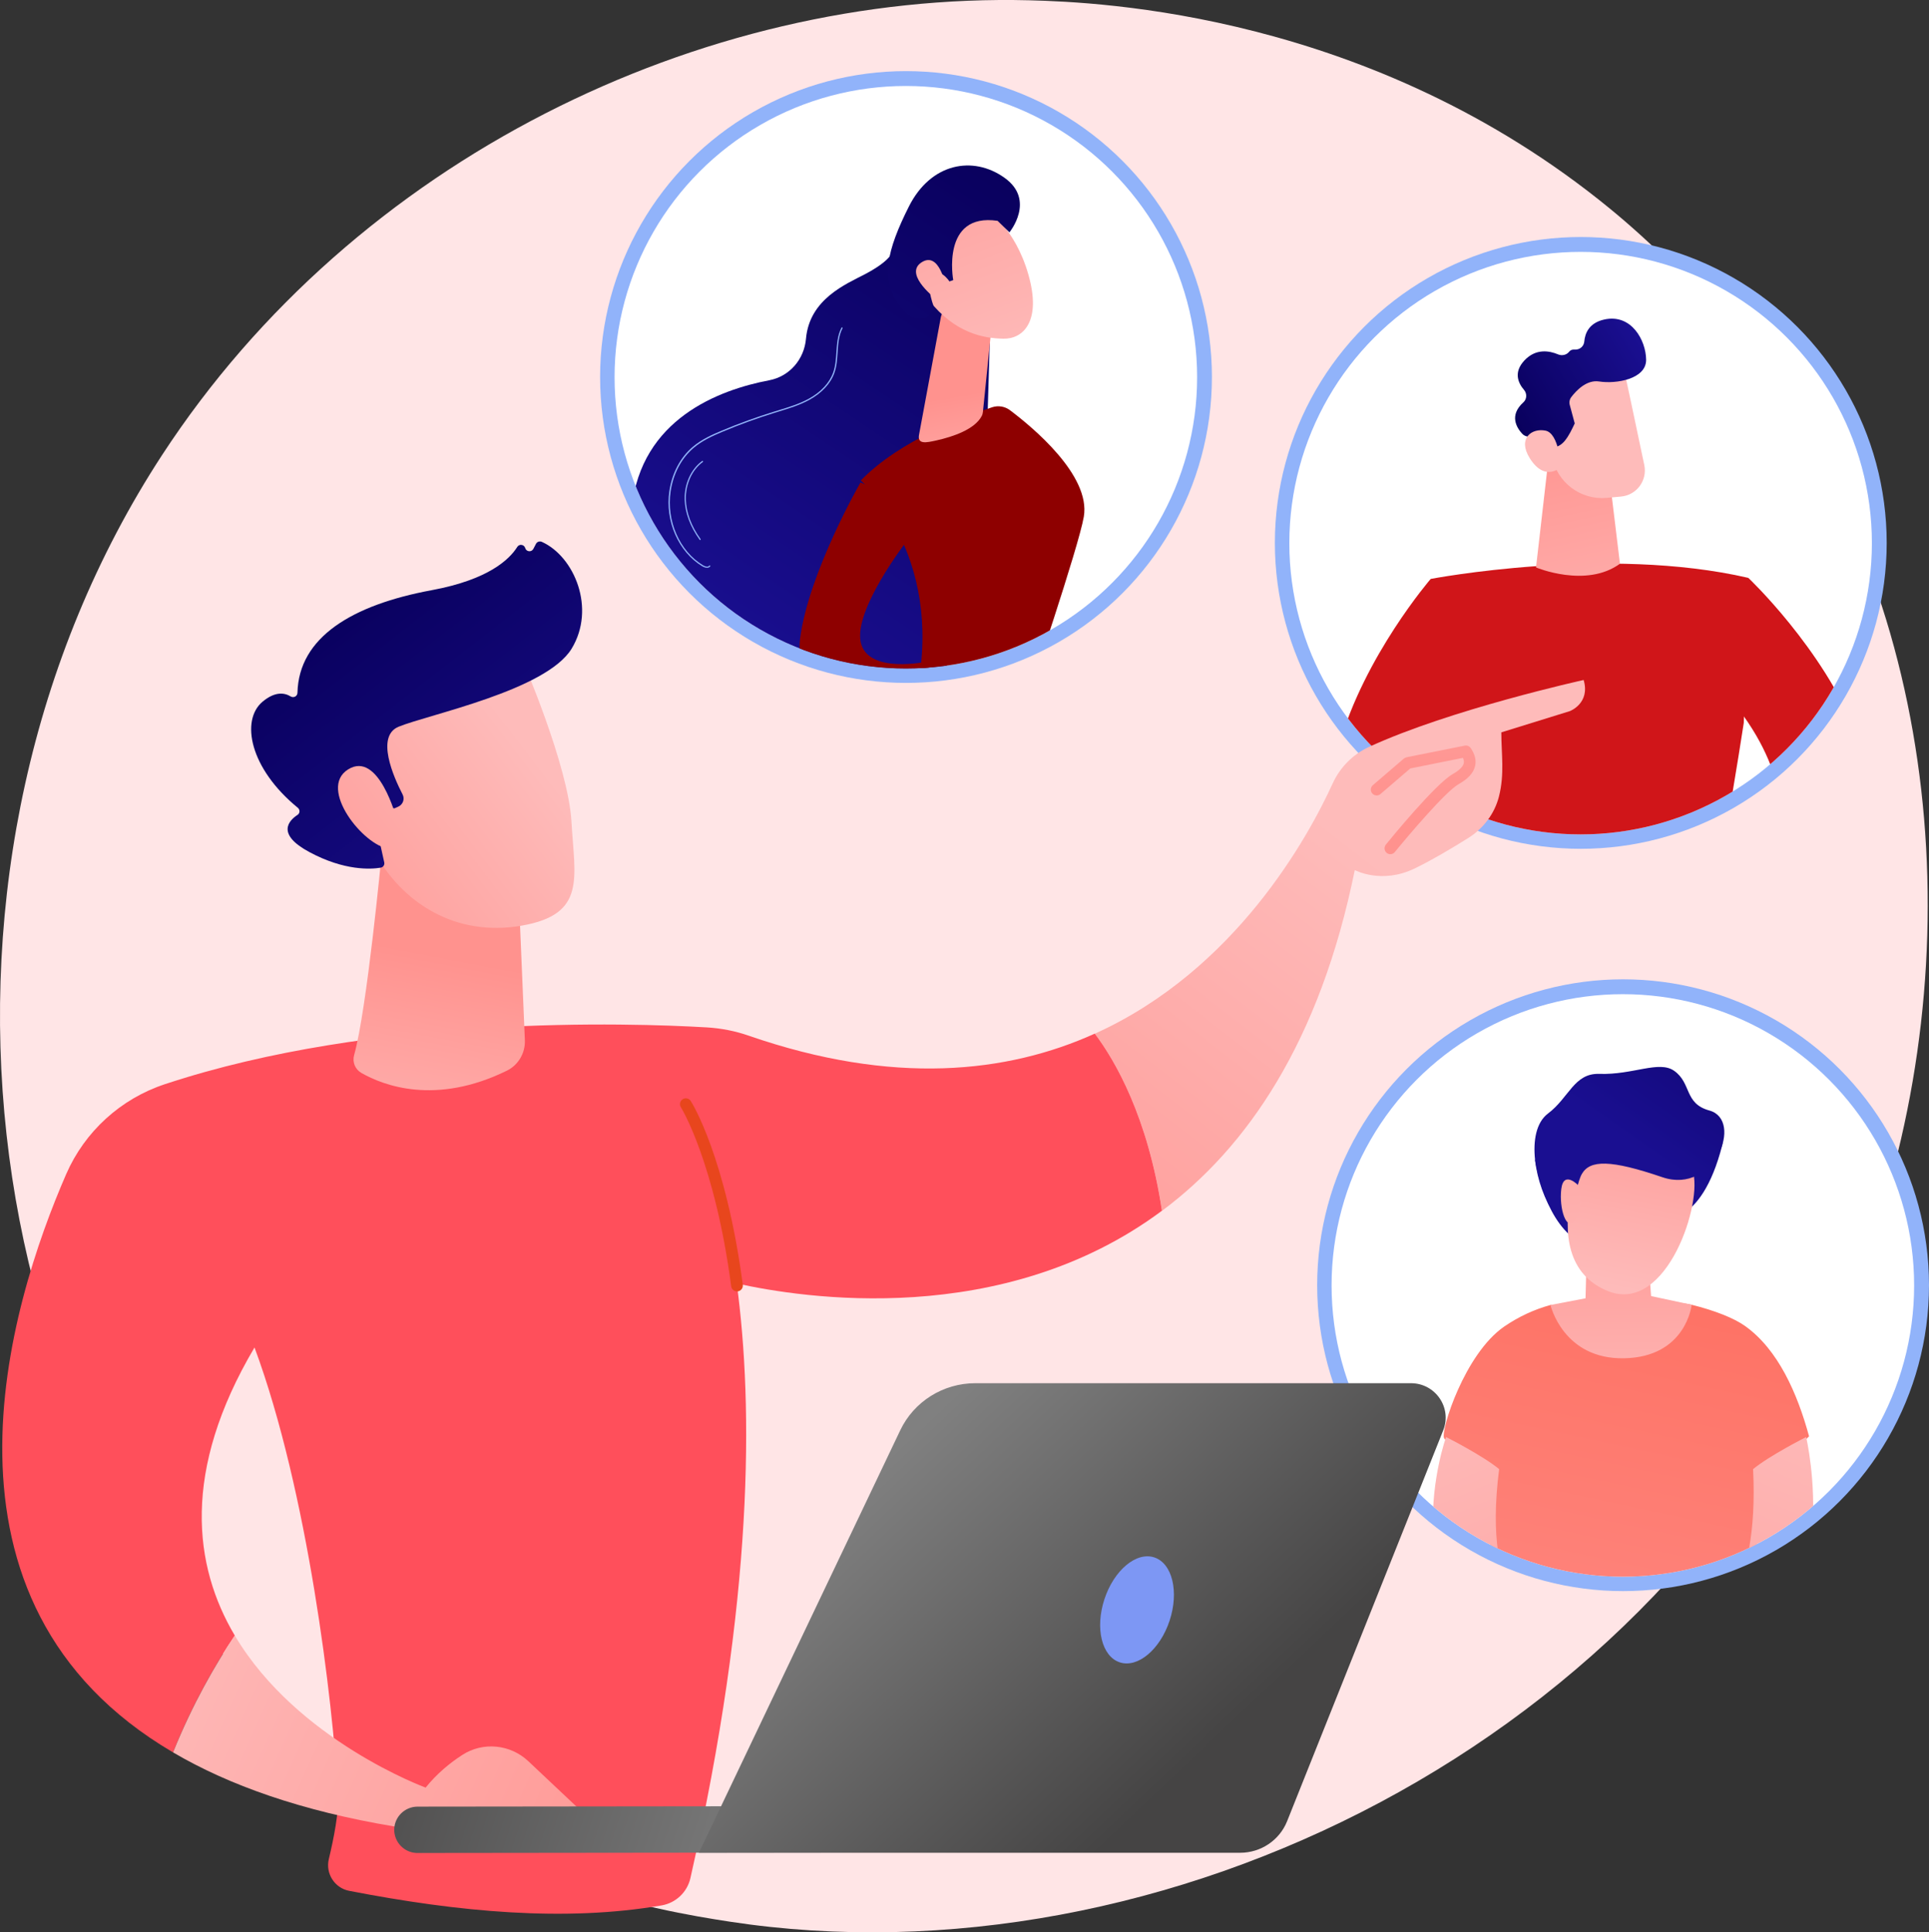 <?xml version="1.0" encoding="utf-8"?>
<!-- Generator: Adobe Illustrator 25.2.3, SVG Export Plug-In . SVG Version: 6.00 Build 0)  -->
<svg version="1.1" id="Layer_1" xmlns="http://www.w3.org/2000/svg" xmlns:xlink="http://www.w3.org/1999/xlink" x="0px" y="0px"
	 viewBox="0 0 337.42 338.02" style="enable-background:new 0 0 337.42 338.02;" xml:space="preserve">
<rect x="0" y="0" width="337.42" height="338.02" fill="#333333" stroke="none"/>
<style type="text/css">
	.st0{fill:#FFE5E6;}
	.st1{fill:#91B3FA;}
	.st2{clip-path:url(#SVGID_2_);fill:#FFFFFF;}
	.st3{clip-path:url(#SVGID_2_);}
	.st4{fill:#D01519;}
	.st5{fill:url(#SVGID_3_);}
	.st6{fill:url(#SVGID_4_);}
	.st7{fill:url(#SVGID_5_);}
	.st8{fill:url(#SVGID_6_);}
	.st9{fill:url(#SVGID_7_);}
	.st10{fill:url(#SVGID_8_);}
	.st11{clip-path:url(#SVGID_10_);fill:#FFFFFF;}
	.st12{clip-path:url(#SVGID_10_);}
	.st13{fill:url(#SVGID_11_);}
	.st14{fill:#8E0000;}
	.st15{fill:url(#SVGID_12_);}
	.st16{fill:url(#SVGID_13_);}
	.st17{fill:url(#SVGID_14_);}
	.st18{fill:url(#SVGID_15_);}
	.st19{clip-path:url(#SVGID_17_);fill:#FFFFFF;}
	.st20{clip-path:url(#SVGID_17_);}
	.st21{fill:url(#SVGID_18_);}
	.st22{fill:url(#SVGID_19_);}
	.st23{fill:url(#SVGID_20_);}
	.st24{fill:url(#SVGID_21_);}
	.st25{fill:url(#SVGID_22_);}
	.st26{fill:url(#SVGID_23_);}
	.st27{fill:url(#SVGID_24_);}
	.st28{fill:url(#SVGID_25_);}
	.st29{fill:url(#SVGID_26_);}
	.st30{fill:#FF4F5B;}
	.st31{fill:#E8461D;}
	.st32{fill:url(#SVGID_27_);}
	.st33{fill:url(#SVGID_28_);}
	.st34{fill:url(#SVGID_29_);}
	.st35{fill:url(#SVGID_30_);}
	.st36{fill:url(#SVGID_31_);}
	.st37{fill:url(#SVGID_32_);}
	.st38{fill:url(#SVGID_33_);}
	.st39{fill:url(#SVGID_34_);}
	.st40{fill:#7D97F4;}
</style>
<g>
	<path class="st0" d="M323.06,228.36c-32.72,76.5-119.86,119.35-195.43,107.79c-12.3-1.88-46.01-7.48-75.86-33.92
		c-57.46-50.89-69.75-151.65-23.4-222.66C62.11,27.88,122.58-1.41,180.05,0.05c12.38,0.32,59.81,2.26,101.5,36.4
		c6.12,5.01,19.63,16.93,31.8,35.83C341.93,116.67,344.38,178.5,323.06,228.36z"/>
	<g>
		<circle class="st1" cx="276.51" cy="94.97" r="53.51"/>
		<g>
			<defs>
				<circle id="SVGID_1_" cx="276.48" cy="95.01" r="50.95"/>
			</defs>
			<clipPath id="SVGID_2_">
				<use xlink:href="#SVGID_1_"  style="overflow:visible;"/>
			</clipPath>
			<path class="st2" d="M340.32,159.14l-123.37,4.03c-0.74,0.02-1.37-0.56-1.4-1.31l-4.45-136.18c-0.02-0.74,0.56-1.37,1.31-1.4
				l123.37-4.03c0.74-0.02,1.37,0.56,1.4,1.31l4.45,136.18C341.65,158.49,341.06,159.12,340.32,159.14z"/>
			<g class="st3">
				<path class="st4" d="M250.26,101.27c0,0,30.87-5.91,55.57-0.18l-0.81,25.36c0,0-5.39,35.32-9.78,50.99
					c0,0-18.67,3.88-27.81-0.73c0,0-8.79-43.85-13.08-50.25C254.35,126.48,249.71,109.47,250.26,101.27z"/>
				<linearGradient id="SVGID_3_" gradientUnits="userSpaceOnUse" x1="281.916" y1="122.936" x2="271.287" y2="73.88">
					<stop  offset="0" style="stop-color:#FEBBBA"/>
					<stop  offset="1" style="stop-color:#FF928E"/>
				</linearGradient>
				<path class="st5" d="M271.09,78.26l-2.41,21c0,0,8.76,3.68,14.68-0.65l-1.78-14.71L271.09,78.26z"/>
				<g>
					
						<linearGradient id="SVGID_4_" gradientUnits="userSpaceOnUse" x1="1134.967" y1="-519.35" x2="1160.7" y2="-525.613" gradientTransform="matrix(0.86 -0.511 0.511 0.86 752.497 -57.591)">
						<stop  offset="0" style="stop-color:#FEBBBA"/>
						<stop  offset="1" style="stop-color:#FF928E"/>
					</linearGradient>
					<path class="st6" d="M283.95,64.22c0.1,0.17,2.31,10.65,3.67,17.14c0.56,2.68-1.34,5.25-4.06,5.5l-2.5,0.23
						c-4.59,0.42-8.74-2.72-9.59-7.25l-2.19-11.76C269.27,68.08,281.45,60.01,283.95,64.22z"/>
					
						<linearGradient id="SVGID_5_" gradientUnits="userSpaceOnUse" x1="-486.291" y1="-136.783" x2="-459.786" y2="-136.783" gradientTransform="matrix(0.86 -0.511 0.511 0.86 752.497 -57.591)">
						<stop  offset="0" style="stop-color:#09005D"/>
						<stop  offset="1" style="stop-color:#1A0F91"/>
					</linearGradient>
					<path class="st7" d="M266.58,68.2c-1-1.16-1.9-3.06,0.08-5.16c2-2.12,4.36-1.69,5.87-1.05c0.67,0.28,1.48,0.12,1.93-0.45
						c0.2-0.25,0.5-0.43,0.96-0.39c0.87,0.07,1.62-0.53,1.7-1.4c0.13-1.49,0.86-3.26,3.46-3.85c4.78-1.09,7.33,3.65,7.36,7.03
						c0.02,3.38-5.22,4.27-8.23,3.8c-2.21-0.34-4.04,1.65-4.86,2.73c-0.3,0.39-0.4,0.9-0.27,1.37l0.87,3.24
						c-0.49,1.03-0.98,2.09-1.69,2.98c-0.51,0.64-1.08,1-1.7,1.17c-0.95-1.64-3.47-1.84-4.63-1.84c-0.45,0-0.87-0.18-1.17-0.51
						c-0.91-0.98-2.36-3.18,0.2-5.48C267.09,69.83,267.13,68.84,266.58,68.2z"/>
					
						<linearGradient id="SVGID_6_" gradientUnits="userSpaceOnUse" x1="1134.055" y1="-523.076" x2="1159.788" y2="-529.339" gradientTransform="matrix(0.86 -0.511 0.511 0.86 752.497 -57.591)">
						<stop  offset="0" style="stop-color:#FEBBBA"/>
						<stop  offset="1" style="stop-color:#FF928E"/>
					</linearGradient>
					<path class="st8" d="M273.04,81.7c0,0-0.3-5.89-2.7-6.37c-2.4-0.48-4.92,1.33-2.77,4.8C270.25,84.44,273.04,81.7,273.04,81.7z"
						/>
				</g>
				<path class="st4" d="M250.26,101.27c0,0-46.47,53.83,10.93,71.98l-0.13-4.08c0,0-21.81-17.27-6.28-42.3
					C254.77,126.87,251.97,103.67,250.26,101.27z"/>
				
					<linearGradient id="SVGID_7_" gradientUnits="userSpaceOnUse" x1="225.412" y1="238.592" x2="199.272" y2="260.92" gradientTransform="matrix(1 -0.033 0.033 1 41.305 -66.651)">
					<stop  offset="0" style="stop-color:#FEBBBA"/>
					<stop  offset="1" style="stop-color:#FF928E"/>
				</linearGradient>
				<path class="st9" d="M261.48,169.57c0,0,7.19-5.14,10.51-3.61c3.32,1.53,3.4,3.98,3.4,3.98s-1.53,3.32-4,2.58
					c-2.48-0.74-8.14,1.08-10.61,0.35C260.77,172.86,259.85,169.62,261.48,169.57z"/>
				<path class="st4" d="M305.83,101.1c0,0,51.87,48.98-4.23,70.84l-0.13-4.08c0,0,20.64-18.66,3.51-42.62
					C304.99,125.23,302.7,105.28,305.83,101.1z"/>
				
					<linearGradient id="SVGID_8_" gradientUnits="userSpaceOnUse" x1="241.141" y1="239.794" x2="255.845" y2="254.498" gradientTransform="matrix(1 -0.033 0.033 1 41.305 -66.651)">
					<stop  offset="0" style="stop-color:#FEBBBA"/>
					<stop  offset="1" style="stop-color:#FF928E"/>
				</linearGradient>
				<path class="st10" d="M301.08,168.27c0,0-7.51-4.66-10.72-2.92c-3.21,1.74-3.13,4.19-3.13,4.19s1.74,3.21,4.16,2.32
					c2.42-0.9,8.19,0.55,10.61-0.35C302,171.51,302.71,168.22,301.08,168.27z"/>
			</g>
		</g>
	</g>
	<g>
		<circle class="st1" cx="158.48" cy="65.95" r="53.51"/>
		<g>
			<defs>
				<circle id="SVGID_9_" cx="158.45" cy="65.99" r="50.95"/>
			</defs>
			<clipPath id="SVGID_10_">
				<use xlink:href="#SVGID_9_"  style="overflow:visible;"/>
			</clipPath>
			<path class="st11" d="M222.29,130.13l-123.37,4.03c-0.74,0.02-1.37-0.56-1.4-1.31L93.08-3.34c-0.02-0.74,0.56-1.37,1.31-1.4
				l123.37-4.03c0.74-0.02,1.37,0.56,1.4,1.31l4.45,136.18C223.63,129.47,223.04,130.1,222.29,130.13z"/>
			<g class="st12">
				
					<linearGradient id="SVGID_11_" gradientUnits="userSpaceOnUse" x1="-5640.034" y1="156.55" x2="-5584.431" y2="233.272" gradientTransform="matrix(-0.999 0.036 0.036 0.999 -5461.49 82.335)">
					<stop  offset="0" style="stop-color:#09005D"/>
					<stop  offset="1" style="stop-color:#1A0F91"/>
				</linearGradient>
				<path class="st13" d="M156.25,43.03c0,0,0.99,1.81-4.92,4.92c-3.3,1.73-9.74,4.34-10.35,11.32c-0.32,3.6-2.87,6.57-6.42,7.25
					c-8.85,1.68-22.41,6.79-24.05,22.33c-1.25,11.86,4.92,16.11,11.29,17.44c4.68,0.97,7.92,5.37,7.15,10.08
					c-0.74,4.52,0.79,9.66,8.71,13.49c17.75,8.57,34.05-23.03,34.05-23.03l1.64-54.22L156.25,43.03z"/>
				<path class="st14" d="M160.42,120.67c4.72-23.78-9.85-36.62-9.85-36.62c6.9-7.12,18.64-11.4,22.98-12.81
					c1.07-0.35,2.23-0.15,3.12,0.52c3.87,2.91,14.15,11.38,12.91,18.63c-0.89,5.23-9.76,31.46-9.76,31.46
					S170.92,126.47,160.42,120.67z"/>
				
					<linearGradient id="SVGID_12_" gradientUnits="userSpaceOnUse" x1="-9650.492" y1="216.292" x2="-9647.094" y2="191.432" gradientTransform="matrix(-0.999 0.036 0.036 0.999 -9479.144 225.682)">
					<stop  offset="0" style="stop-color:#FEBBBA"/>
					<stop  offset="1" style="stop-color:#FF928E"/>
				</linearGradient>
				<path class="st15" d="M164.57,55.5l-3.8,20.49c-0.37,1.81,1.25,1.45,3.05,1.05c2.94-0.66,6.72-1.95,7.92-4.3
					c0.12-0.24,0.18-0.51,0.2-0.77l1.44-14.16c0.11-1.12-0.53-2.19-1.58-2.61L168,53.66C166.53,53.07,164.89,53.95,164.57,55.5z"/>
				<g>
					
						<linearGradient id="SVGID_13_" gradientUnits="userSpaceOnUse" x1="-9658.592" y1="-1238.7" x2="-9628.941" y2="-1291.467" gradientTransform="matrix(-0.987 -0.159 -0.159 0.987 -9554.87 -247.636)">
						<stop  offset="0" style="stop-color:#FEBBBA"/>
						<stop  offset="1" style="stop-color:#FF928E"/>
					</linearGradient>
					<path class="st16" d="M172.57,36.66c0,0,4.93,3.09,7.3,11.32c2.37,8.23-0.89,11.33-4.35,11.27c-3.45-0.06-8.49-0.95-13.04-6.75
						C157.95,46.7,166.12,32.9,172.57,36.66z"/>
					
						<linearGradient id="SVGID_14_" gradientUnits="userSpaceOnUse" x1="-5634.708" y1="147.153" x2="-5576.63" y2="227.289" gradientTransform="matrix(-0.999 0.036 0.036 0.999 -5461.49 82.335)">
						<stop  offset="0" style="stop-color:#09005D"/>
						<stop  offset="1" style="stop-color:#1A0F91"/>
					</linearGradient>
					<path class="st17" d="M166.74,49c0,0-2.19-11.84,7.76-10.37l2.07,2.01c0,0,4.64-5.62-0.86-9.54
						c-5.5-3.93-12.89-2.61-16.73,5.03c-3.84,7.64-5.14,12.96-1.53,17.5c3.61,4.53,6.06,0.45,6.06,0.45s-1.72-3.97-0.47-5.75
						c1.25-1.78,3.04,0.9,3.04,0.9L166.74,49z"/>
					
						<linearGradient id="SVGID_15_" gradientUnits="userSpaceOnUse" x1="-9652.28" y1="-1235.154" x2="-9622.631" y2="-1287.919" gradientTransform="matrix(-0.987 -0.159 -0.159 0.987 -9554.87 -247.636)">
						<stop  offset="0" style="stop-color:#FEBBBA"/>
						<stop  offset="1" style="stop-color:#FF928E"/>
					</linearGradient>
					<path class="st18" d="M165.43,50.07c0,0-1.09-6.09-4.15-4.23c-3.06,1.86,1.33,5.68,3.08,6.97L165.43,50.07z"/>
				</g>
				<path class="st14" d="M150.52,84.4c0,0-9.06,15.71-10.57,27.31c-1.51,11.59,16.91,15.75,23.39,8.78l-1.13-4.77
					c0,0-10.5,2.3-11.66-3.43c-1.17-5.73,8.03-17.6,8.03-17.6S155.39,86.15,150.52,84.4z"/>
				<path class="st1" d="M123.69,99.32c-0.27,0-0.58-0.11-0.84-0.26c-4.18-2.52-6.55-7.93-5.77-13.16c0.47-3.13,1.92-5.88,4.08-7.72
					c1.54-1.31,3.38-2.14,5.14-2.87c2.96-1.24,6.02-2.35,9.09-3.3c0.25-0.08,0.5-0.15,0.75-0.23c1.79-0.55,3.65-1.11,5.31-2.02
					c2.13-1.16,3.65-2.79,4.29-4.6c0.4-1.12,0.48-2.35,0.56-3.54c0.1-1.47,0.2-2.98,0.89-4.3c0.03-0.05,0.09-0.07,0.14-0.05
					c0.05,0.03,0.07,0.09,0.05,0.15c-0.67,1.28-0.77,2.78-0.86,4.22c-0.08,1.21-0.16,2.45-0.57,3.6c-0.65,1.85-2.21,3.52-4.38,4.71
					c-1.68,0.92-3.55,1.49-5.35,2.04c-0.25,0.08-0.5,0.15-0.75,0.23c-3.06,0.95-6.12,2.06-9.07,3.3c-1.74,0.73-3.57,1.55-5.08,2.84
					c-2.13,1.81-3.55,4.51-4.01,7.59c-0.77,5.15,1.56,10.47,5.67,12.94c0.3,0.18,0.86,0.39,1.07,0.06c0.03-0.05,0.1-0.06,0.15-0.03
					c0.05,0.03,0.06,0.1,0.03,0.15C124.09,99.24,123.9,99.32,123.69,99.32z"/>
				<path class="st1" d="M122.48,94.47c-0.03,0-0.07-0.01-0.09-0.04c-1.66-2.3-2.57-4.74-2.63-7.06c-0.07-2.72,1.1-5.3,3.06-6.73
					c0.05-0.03,0.12-0.02,0.15,0.02c0.03,0.05,0.02,0.12-0.02,0.15c-1.9,1.38-3.04,3.89-2.98,6.55c0.06,2.28,0.95,4.68,2.58,6.94
					c0.03,0.05,0.02,0.12-0.02,0.15C122.53,94.46,122.51,94.47,122.48,94.47z"/>
			</g>
		</g>
	</g>
	<g>
		<circle class="st1" cx="283.91" cy="224.82" r="53.51"/>
		<g>
			<defs>
				<circle id="SVGID_16_" cx="283.87" cy="224.86" r="50.95"/>
			</defs>
			<clipPath id="SVGID_17_">
				<use xlink:href="#SVGID_16_"  style="overflow:visible;"/>
			</clipPath>
			<path class="st19" d="M347.71,288.99l-123.37,4.03c-0.74,0.02-1.37-0.56-1.4-1.31l-4.45-136.18c-0.02-0.74,0.56-1.37,1.31-1.4
				l123.37-4.03c0.74-0.02,1.37,0.56,1.4,1.31l4.45,136.18C349.05,288.34,348.46,288.96,347.71,288.99z"/>
			<g class="st20">
				
					<linearGradient id="SVGID_18_" gradientUnits="userSpaceOnUse" x1="394.592" y1="-527.526" x2="374.998" y2="-487.137" gradientTransform="matrix(0.987 0.161 -0.161 0.987 -161.739 621.309)">
					<stop  offset="0" style="stop-color:#09005D"/>
					<stop  offset="1" style="stop-color:#1A0F91"/>
				</linearGradient>
				<path class="st21" d="M274.91,198.08c-0.1,0.19-6.4,4.83-6.4,4.83s1.39,9.96,7.04,13.89c6.21,4.32,14.99-3.56,14.99-3.56
					s6.98,1.66,10.7-12.87c0.85-3.33-4.07-3.62-10-3C283.58,198.15,274.91,198.08,274.91,198.08z"/>
				<linearGradient id="SVGID_19_" gradientUnits="userSpaceOnUse" x1="291.356" y1="218.987" x2="267.646" y2="329.361">
					<stop  offset="0" style="stop-color:#FE7062"/>
					<stop  offset="1" style="stop-color:#FF928E"/>
				</linearGradient>
				<path class="st22" d="M263.13,232.04c2.47-1.69,5.19-2.97,8.08-3.76c1.09-0.3,6.95,1.41,10.57,1.32
					c4.97-0.11,10.03-2.38,14.13-1.36c4.07,1.01,7.4,2.34,9.33,3.71c5.76,4.1,9.14,11.73,11.2,19.3c-3.9,4.01-8.81,5.79-8.81,5.79
					l-0.91,36.77l-21.75,11.13l-24.82-12.46l0.89-35.94c0,0-7.88-3.67-8.46-5.01C252.01,250.21,256.18,236.82,263.13,232.04z"/>
				<linearGradient id="SVGID_20_" gradientUnits="userSpaceOnUse" x1="247.557" y1="243.508" x2="288.88" y2="343.327">
					<stop  offset="0" style="stop-color:#FEBBBA"/>
					<stop  offset="1" style="stop-color:#FF928E"/>
				</linearGradient>
				<path class="st23" d="M252.95,251.38c0,0-10.56,29.28,13.52,41.32c5-0.66,3.08-8.97,3.08-8.97s-10.46-2.32-7.32-26.74
					C259.34,254.6,252.95,251.38,252.95,251.38z"/>
				
					<linearGradient id="SVGID_21_" gradientUnits="userSpaceOnUse" x1="-8039.377" y1="243.294" x2="-7998.055" y2="343.112" gradientTransform="matrix(-1 0 0 1 -7718.565 0)">
					<stop  offset="0" style="stop-color:#FEBBBA"/>
					<stop  offset="1" style="stop-color:#FF928E"/>
				</linearGradient>
				<path class="st24" d="M315.93,251.38c0,0,7.27,30.57-13.52,41.32c-5-0.66-3.08-8.97-3.08-8.97s8.43-4.15,7.32-26.74
					C309.55,254.6,315.93,251.38,315.93,251.38z"/>
				<linearGradient id="SVGID_22_" gradientUnits="userSpaceOnUse" x1="283.833" y1="251.75" x2="283.283" y2="203.912">
					<stop  offset="0" style="stop-color:#FEBBBA"/>
					<stop  offset="1" style="stop-color:#FF928E"/>
				</linearGradient>
				<path class="st25" d="M271.21,228.28c0,0,2.2,9.52,12.87,9.32c10.87-0.2,11.83-9.36,11.83-9.36l-7.1-1.52l-0.59-7.91
					l-10.68,0.79l-0.2,7.51L271.21,228.28z"/>
				
					<linearGradient id="SVGID_23_" gradientUnits="userSpaceOnUse" x1="374.501" y1="-462.344" x2="376.214" y2="-503.971" gradientTransform="matrix(0.987 0.161 -0.161 0.987 -161.739 621.309)">
					<stop  offset="0" style="stop-color:#FEBBBA"/>
					<stop  offset="1" style="stop-color:#FF928E"/>
				</linearGradient>
				<path class="st26" d="M279.04,196.42c0,0-12.24,23.7,2.28,29.45c10.24,4.06,16.66-15.74,14.74-21.1
					c-2.96-8.29-4.91-7.31-4.91-7.31L279.04,196.42z"/>
				
					<linearGradient id="SVGID_24_" gradientUnits="userSpaceOnUse" x1="394.735" y1="-533.21" x2="372.688" y2="-487.764" gradientTransform="matrix(0.987 0.161 -0.161 0.987 -161.739 621.309)">
					<stop  offset="0" style="stop-color:#09005D"/>
					<stop  offset="1" style="stop-color:#1A0F91"/>
				</linearGradient>
				<path class="st27" d="M299.01,194.26c6.04,1.66,0.88,14.77-8.22,11.67c-9.1-3.1-12.68-3.05-14.1-0.56
					c-1.42,2.5-1.72,11.37-4.8,6.99c-3.37-4.81-5.25-14.46-1.12-17.57c3.7-2.78,4.56-7.09,8.99-6.94c5.89,0.2,10.44-2.41,13.09-0.53
					C295.91,189.48,294.56,193.04,299.01,194.26z"/>
				
					<linearGradient id="SVGID_25_" gradientUnits="userSpaceOnUse" x1="5.375" y1="704.562" x2="8.059" y2="639.328" gradientTransform="matrix(0.991 -0.133 0.133 0.991 177.718 -466.961)">
					<stop  offset="0" style="stop-color:#FEBBBA"/>
					<stop  offset="1" style="stop-color:#FF928E"/>
				</linearGradient>
				<path class="st28" d="M276.13,207.41c0,0-2.61-2.81-3.03,0.58c-0.42,3.38,0.92,7.74,2.49,5.35
					C277.17,210.95,276.13,207.41,276.13,207.41z"/>
			</g>
		</g>
	</g>
	<g>
		<linearGradient id="SVGID_26_" gradientUnits="userSpaceOnUse" x1="237.306" y1="147.552" x2="162.633" y2="244.7">
			<stop  offset="0" style="stop-color:#FEBBBA"/>
			<stop  offset="1" style="stop-color:#FF928E"/>
		</linearGradient>
		<path class="st29" d="M277.01,118.95c0,0-23.35,5.15-37.55,11.71c-2.82,1.3-5.07,3.58-6.35,6.39
			c-4.25,9.31-16.96,32.64-41.6,43.77c3.55,4.71,9.26,14.51,11.75,30.98c14.8-11.02,27.58-29.42,33.72-59.6c0,0,4.67,2.54,10.5-0.29
			c3.08-1.5,6.63-3.62,9.3-5.29c2.66-1.66,4.64-4.25,5.41-7.26c1.02-3.99,0.42-7.49,0.42-11.25l12-3.72
			C274.6,124.39,278.21,123.03,277.01,118.95z"/>
		<path class="st30" d="M30.27,306.54c3.44-8.54,7.41-15.4,10.8-20.44c-7.21-12.16-9.34-28.77,3.45-50.39
			c9.33,25.19,13.7,61.93,14.62,78.2c0.17,3.05-0.78,7.78-1.62,11.29c-0.61,2.53,1.01,5.07,3.56,5.56
			c19.2,3.72,37.72,5.45,54.65,2.55c2.49-0.43,4.49-2.32,5.04-4.79c11.07-48.86,11-82.49,8.1-104.01
			c11.46,2.56,46.51,8.03,74.38-12.72c-2.49-16.47-8.2-26.27-11.75-30.98c-15.31,6.92-35.23,9.13-60.59,0.34
			c-2.34-0.81-4.78-1.28-7.25-1.43c-13.5-0.79-57.99-2.24-94.81,9.93c-7.75,2.56-14.02,8.29-17.26,15.71
			C1.63,228.22-14.5,280.27,30.27,306.54z"/>
		<path class="st31" d="M128.91,225.9c-0.51,0-0.94-0.37-1.01-0.89c-2.88-21.74-8.74-31.23-8.8-31.32c-0.3-0.48-0.16-1.11,0.32-1.41
			c0.47-0.3,1.11-0.16,1.41,0.32c0.25,0.39,6.15,9.89,9.1,32.15c0.07,0.56-0.32,1.07-0.88,1.15C129,225.9,128.96,225.9,128.91,225.9
			z"/>
		<linearGradient id="SVGID_27_" gradientUnits="userSpaceOnUse" x1="70.862" y1="210.34" x2="79.031" y2="167.451">
			<stop  offset="0" style="stop-color:#FEBBBA"/>
			<stop  offset="1" style="stop-color:#FF928E"/>
		</linearGradient>
		<path class="st32" d="M66.73,149.65c0,0-2.55,26.95-4.79,34.93c-0.34,1.21,0.18,2.48,1.28,3.11c3.81,2.18,12.95,5.73,25.44-0.4
			c2.02-0.99,3.24-3.1,3.15-5.34l-1.1-26.05L66.73,149.65z"/>
		<g>
			<linearGradient id="SVGID_28_" gradientUnits="userSpaceOnUse" x1="92.967" y1="131.653" x2="46.356" y2="167.317">
				<stop  offset="0" style="stop-color:#FEBBBA"/>
				<stop  offset="1" style="stop-color:#FF928E"/>
			</linearGradient>
			<path class="st33" d="M91.26,115.17c0,0,8.15,18.73,8.7,28.56s2.67,16.21-8.7,18.19c-11.37,1.98-20.94-3.68-26.13-13.48
				c0,0-8.13-15.09-6.3-21.27C60.65,120.99,91.26,115.17,91.26,115.17z"/>
			<linearGradient id="SVGID_29_" gradientUnits="userSpaceOnUse" x1="60.155" y1="103.414" x2="103.566" y2="159.305">
				<stop  offset="0" style="stop-color:#09005D"/>
				<stop  offset="1" style="stop-color:#1A0F91"/>
			</linearGradient>
			<path class="st34" d="M69.01,141.4l0.65-0.29c0.82-0.36,1.18-1.34,0.76-2.14c-1.6-3.1-4.73-10.19-0.69-11.85
				c5.2-2.13,25.81-6.34,30.26-13.65c4.27-7.03,0.49-16.1-5.2-18.68c-0.38-0.17-0.83-0.04-1.03,0.33l-0.47,0.9
				c-0.32,0.61-1.23,0.52-1.42-0.15c-0.19-0.64-1.04-0.76-1.39-0.2c-1.37,2.19-5.06,5.73-14.92,7.56
				c-14.02,2.59-23.29,8.26-23.53,17.95c-0.01,0.62-0.67,0.96-1.2,0.64c-1.04-0.63-2.69-0.93-4.91,0.93
				c-3.85,3.24-2.28,11.64,6.17,18.55c0.4,0.33,0.4,0.95-0.04,1.24c-1.53,1-3.81,3.37,2.1,6.53c6.11,3.27,10.68,3,12.44,2.71
				c0.44-0.07,0.72-0.5,0.62-0.93l-1.88-8.52c-0.11-0.48,0.26-0.94,0.75-0.94H69.01z"/>
			<linearGradient id="SVGID_30_" gradientUnits="userSpaceOnUse" x1="87.185" y1="124.097" x2="40.574" y2="159.761">
				<stop  offset="0" style="stop-color:#FEBBBA"/>
				<stop  offset="1" style="stop-color:#FF928E"/>
			</linearGradient>
			<path class="st35" d="M69.36,143.2c0,0-3.11-11.96-8.47-8.61c-5.36,3.35,2.78,13.41,7.1,13.85L69.36,143.2z"/>
		</g>
		<linearGradient id="SVGID_31_" gradientUnits="userSpaceOnUse" x1="258.346" y1="60.189" x2="248.126" y2="142.356">
			<stop  offset="0" style="stop-color:#FEBBBA"/>
			<stop  offset="1" style="stop-color:#FF928E"/>
		</linearGradient>
		<path class="st36" d="M243.2,149.42c-0.23,0-0.45-0.07-0.64-0.23c-0.44-0.36-0.5-1-0.15-1.44c0.88-1.09,8.72-10.67,11.74-12.37
			c1.1-0.62,1.75-1.26,1.89-1.85c0.07-0.28,0.02-0.6-0.14-0.96l-9.21,1.85l-5.22,4.48c-0.43,0.37-1.07,0.32-1.44-0.11
			c-0.37-0.43-0.32-1.07,0.11-1.44l5.42-4.65c0.13-0.11,0.29-0.19,0.46-0.23l10.19-2.04c0.41-0.08,0.82,0.09,1.05,0.43
			c0.75,1.11,0.99,2.14,0.76,3.15c-0.28,1.19-1.22,2.23-2.88,3.16c-2.27,1.28-8.82,9.01-11.16,11.88
			C243.79,149.29,243.49,149.42,243.2,149.42z"/>
		<linearGradient id="SVGID_32_" gradientUnits="userSpaceOnUse" x1="21.543" y1="289.426" x2="125.375" y2="336.028">
			<stop  offset="0" style="stop-color:#FEBBBA"/>
			<stop  offset="1" style="stop-color:#FF928E"/>
		</linearGradient>
		<path class="st37" d="M68.97,319.5l36.04,0.45L92.4,308.07c-3.14-2.95-7.92-3.43-11.54-1.08c-2.12,1.37-4.42,3.24-6.41,5.71
			c0,0-22.48-8.22-33.38-26.6c-3.39,5.04-7.36,11.91-10.8,20.44C40.04,312.28,52.7,316.79,68.97,319.5z"/>
		<g>
			
				<linearGradient id="SVGID_33_" gradientUnits="userSpaceOnUse" x1="-6083.997" y1="144.244" x2="-6157.699" y2="164.444" gradientTransform="matrix(-0.999 -0.049 -0.049 0.999 -6012.234 -144.737)">
				<stop  offset="0" style="stop-color:#474646"/>
				<stop  offset="1" style="stop-color:#7A7A7A"/>
			</linearGradient>
			<path class="st38" d="M72.85,324.14c0.07,0,0.14,0.01,0.21,0l91.48-0.1c2.26,0,4.09-1.82,4.09-4.06c0-2.24-1.84-4.09-4.1-4.05
				l-91.48,0.1c-2.26,0-4.09,1.82-4.09,4.06C68.97,322.27,70.69,324.04,72.85,324.14z"/>
			
				<linearGradient id="SVGID_34_" gradientUnits="userSpaceOnUse" x1="-6131.51" y1="252.852" x2="-6183.498" y2="307.8" gradientTransform="matrix(-1 0 0 1 -5974.226 0)">
				<stop  offset="4.528621e-07" style="stop-color:#808080"/>
				<stop  offset="1" style="stop-color:#454444"/>
			</linearGradient>
			<path class="st39" d="M246.79,241.96H170.6c-5.62,0-10.74,3.21-13.13,8.24l-35.22,73.9h94.68c3.62,0,6.88-2.19,8.21-5.52
				l27.31-68.38C254.02,246.24,251.08,241.96,246.79,241.96z"/>
			
				<ellipse transform="matrix(0.313 -0.95 0.95 0.313 -130.928 382.328)" class="st40" cx="198.82" cy="281.67" rx="9.66" ry="6"/>
		</g>
	</g>
</g>
</svg>
